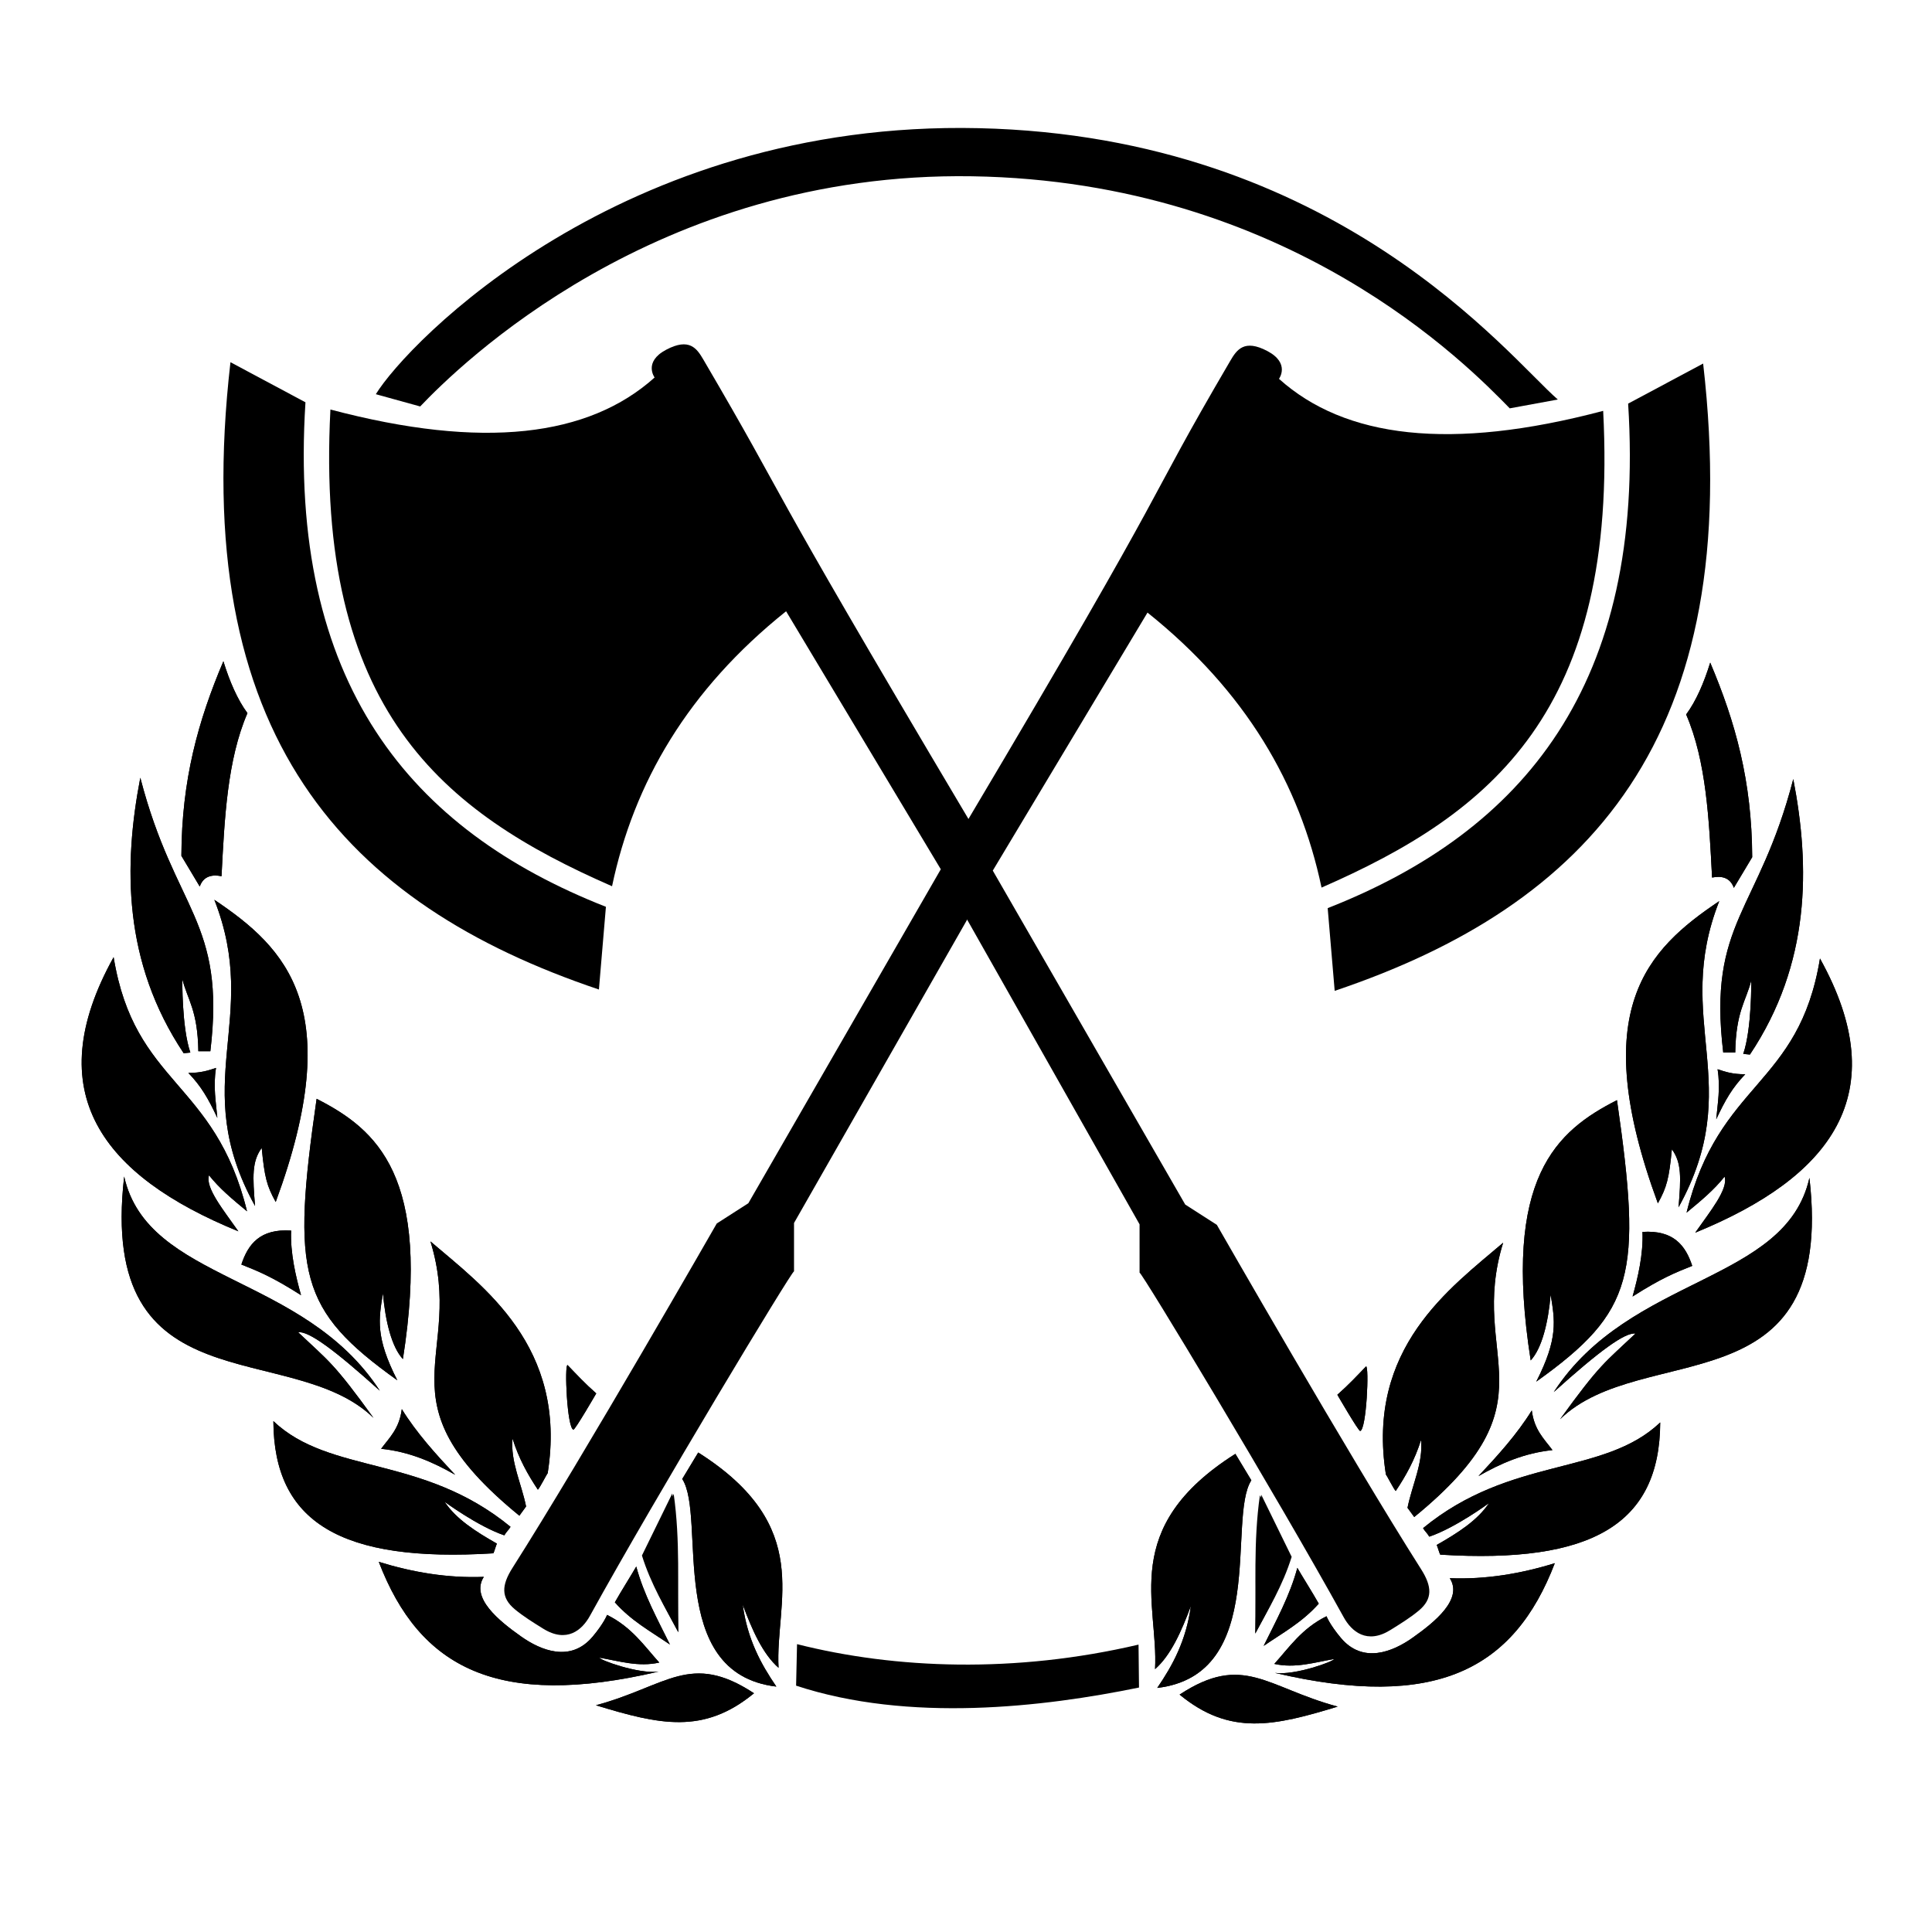 <?xml version="1.0" encoding="UTF-8" standalone="no"?>
<!-- Created with Inkscape (http://www.inkscape.org/) -->

<svg
   xmlns:dc="http://purl.org/dc/elements/1.1/"
   xmlns:cc="http://creativecommons.org/ns#"
   xmlns:rdf="http://www.w3.org/1999/02/22-rdf-syntax-ns#"
   xmlns:svg="http://www.w3.org/2000/svg"
   xmlns="http://www.w3.org/2000/svg"
   xmlns:sodipodi="http://sodipodi.sourceforge.net/DTD/sodipodi-0.dtd"
   xmlns:inkscape="http://www.inkscape.org/namespaces/inkscape"
   width="256"
   height="256"
   id="svg4743"
   version="1.1"
   inkscape:version="0.48.4 r9939"
   sodipodi:docname="New document 19">
  <defs
     id="defs4745" />
  <sodipodi:namedview
     id="base"
     pagecolor="#ffffff"
     bordercolor="#666666"
     borderopacity="1.0"
     inkscape:pageopacity="0.0"
     inkscape:pageshadow="2"
     inkscape:zoom="2.8"
     inkscape:cx="94.581737"
     inkscape:cy="136.32574"
     inkscape:document-units="px"
     inkscape:current-layer="layer1"
     showgrid="false"
     showguides="true"
     inkscape:guide-bbox="true"
     inkscape:window-width="1032"
     inkscape:window-height="870"
     inkscape:window-x="0"
     inkscape:window-y="22"
     inkscape:window-maximized="0">
    <sodipodi:guide
       orientation="1,0"
       position="128,317.143"
       id="guide4906" />
  </sodipodi:namedview>
  <g
     inkscape:label="Layer 1"
     inkscape:groupmode="layer"
     id="layer1"
     transform="translate(0,-796.362)">
    <path
       style="fill:#000000;stroke:none;stroke-width:0.3;stroke-linecap:butt;stroke-linejoin:miter;stroke-miterlimit:4;stroke-opacity:1;stroke-dasharray:none"
       d="m 231.874,936.096 c 8.051,-12.064 7.983,-24.908 5.745,-36.504 -4.597,17.729 -11.357,18.875 -9.281,36.239 l 1.591,0 c 0.088,-5.451 1.414,-6.777 2.121,-9.546 0,0 0.088,6.364 -1.061,9.723 z"
       id="path4276"
       inkscape:connector-curvature="0"
       sodipodi:nodetypes="ccccccc" />
    <path
       style="fill:#000000;stroke:none;stroke-width:0.3;stroke-linecap:butt;stroke-linejoin:miter;stroke-miterlimit:4;stroke-opacity:1;stroke-dasharray:none"
       d="m 224.627,959.696 c 18.015,-7.364 26.496,-18.381 16.529,-36.328 -2.789,17.02 -13.404,16.25 -17.678,33.676 2.007,-1.659 3.621,-2.999 5.038,-4.773 0.534,1.643 -1.959,4.662 -3.889,7.425 z"
       id="path4278"
       inkscape:connector-curvature="0"
       sodipodi:nodetypes="ccccc" />
    <path
       style="fill:#000000;stroke:none;stroke-width:0.3;stroke-linecap:butt;stroke-linejoin:miter;stroke-miterlimit:4;stroke-opacity:1;stroke-dasharray:none"
       d="m 222.417,956.337 c 9,-16.312 -0.858,-24.695 5.392,-40.57 -9.56,6.414 -17.575,14.392 -8.132,40.04 1.186,-2.14 1.479,-3.272 1.856,-7.16 1.312,1.791 1.2,3.803 0.884,7.69 z"
       id="path4280"
       inkscape:connector-curvature="0"
       sodipodi:nodetypes="ccccc" />
    <path
       style="fill:#000000;stroke:none;stroke-width:0.3;stroke-linecap:butt;stroke-linejoin:miter;stroke-miterlimit:4;stroke-opacity:1;stroke-dasharray:none"
       d="m 227.411,944.67 c 1.198,-2.563 2.141,-4.198 3.845,-5.966 -1.684,0.01 -2.674,-0.328 -3.668,-0.663 0.402,2.519 -0.004,4.569 -0.177,6.629 z"
       id="path4282"
       inkscape:connector-curvature="0"
       sodipodi:nodetypes="cccc" />
    <path
       sodipodi:nodetypes="ccccc"
       inkscape:connector-curvature="0"
       id="path4290"
       d="m 202.825,976.625 c -3.802,-24.266 3.458,-30.424 11.433,-34.488 3.334,23.152 2.349,27.98 -10.695,37.3 2.938,-5.749 2.461,-8.12 1.908,-11.516 -0.327,3.696 -1.153,7.092 -2.646,8.705 z"
       style="fill:#000000;stroke:none;stroke-width:0.3;stroke-linecap:butt;stroke-linejoin:miter;stroke-miterlimit:4;stroke-opacity:1;stroke-dasharray:none" />
    <path
       sodipodi:nodetypes="ccccc"
       inkscape:connector-curvature="0"
       id="path4292"
       d="m 205.885,980.814 c 10.125,-15.562 30.735,-14.37 33.873,-28.38 3.54,30.809 -22.158,21.382 -33.041,31.986 5.35,-7.391 5.906,-7.482 9.993,-11.354 -1.383,-0.18 -4.755,2.278 -10.825,7.748 z"
       style="fill:#000000;stroke:none;stroke-width:0.3;stroke-linecap:butt;stroke-linejoin:miter;stroke-miterlimit:4;stroke-opacity:1;stroke-dasharray:none" />
    <path
       sodipodi:nodetypes="cccc"
       inkscape:connector-curvature="0"
       id="path4294"
       d="m 216.323,968.158 c 0.693,-2.467 1.439,-5.603 1.312,-8.562 4.114,-0.269 5.705,1.792 6.594,4.5 -2.22,0.887 -4.058,1.609 -7.906,4.062 z"
       style="fill:#000000;stroke:none;stroke-width:0.3;stroke-linecap:butt;stroke-linejoin:miter;stroke-miterlimit:4;stroke-opacity:1;stroke-dasharray:none" />
    <path
       style="fill:#000000;stroke:none;stroke-width:0.3;stroke-linecap:butt;stroke-linejoin:miter;stroke-miterlimit:4;stroke-opacity:1;stroke-dasharray:none"
       d="m 190.839,1002.361 c 20.212,1.252 29.09,-4.113 29.148,-17.516 -7.509,7.131 -19.751,4.417 -31.424,14.005 0.267,0.458 0.512,0.598 0.824,1.129 3.5,-1.188 7.912,-4.447 7.912,-4.447 -1.52,2.293 -4.137,3.959 -6.929,5.545 0.127,0.251 0.341,1.076 0.469,1.283 z"
       id="path4296"
       inkscape:connector-curvature="0"
       sodipodi:nodetypes="ccccccc" />
    <path
       style="fill:#000000;stroke:none;stroke-width:0.3;stroke-linecap:butt;stroke-linejoin:miter;stroke-miterlimit:4;stroke-opacity:1;stroke-dasharray:none"
       d="m 187.393,997.376 c 19.062,-15.562 7.031,-20.906 11.781,-36.344 -6.945,5.953 -18.192,13.903 -15.534,30.716 0.129,0.121 1.054,1.961 1.301,2.181 1.327,-1.981 2.528,-4.129 3.358,-6.772 0.293,3.05 -1.183,5.951 -1.796,8.997 0.418,0.564 0.589,0.815 0.89,1.222 z"
       id="path4298"
       inkscape:connector-curvature="0"
       sodipodi:nodetypes="ccccccc" />
    <path
       style="fill:#000000;stroke:none;stroke-width:0.3;stroke-linecap:butt;stroke-linejoin:miter;stroke-miterlimit:4;stroke-opacity:1;stroke-dasharray:none"
       d="m 195.9,991.957 c 2.917,-1.675 6.072,-3.064 9.811,-3.447 -1.103,-1.481 -2.416,-2.664 -2.74,-5.259 -1.983,3.202 -4.51,5.967 -7.071,8.706 z"
       id="path4300"
       inkscape:connector-curvature="0"
       sodipodi:nodetypes="cccc" />
    <path
       style="fill:#000000;stroke:none;stroke-width:0.3;stroke-linecap:butt;stroke-linejoin:miter;stroke-miterlimit:4;stroke-opacity:1;stroke-dasharray:none"
       d="m 192.1,1005.481 c 4.774,0.186 9.396,-0.593 13.921,-1.989 -5.406,14.102 -15.777,19.527 -37.079,14.54 2.701,0.352 7.929,-1.577 7.817,-1.839 -2.597,0.449 -5.143,1.262 -7.905,0.645 1.962,-2.168 3.631,-4.693 6.918,-6.315 0,0 0.398,1.078 1.899,2.868 2.918,3.478 6.885,1.833 9.48,0 2.99,-2.112 6.732,-5.142 4.95,-7.911 z"
       id="path4302"
       inkscape:connector-curvature="0"
       sodipodi:nodetypes="ccccccssc" />
    <path
       style="fill:#000000;stroke:none;stroke-width:0.3;stroke-linecap:butt;stroke-linejoin:miter;stroke-miterlimit:4;stroke-opacity:1;stroke-dasharray:none"
       d="m 167.439,1014.452 c 2.648,-1.81 5.096,-3.123 7.302,-5.597 -0.817,-1.449 -2.312,-3.821 -2.838,-4.745 -0.98,3.672 -2.817,7.003 -4.464,10.341 z"
       id="path4304"
       inkscape:connector-curvature="0"
       sodipodi:nodetypes="cccc" />
    <path
       style="fill:#000000;stroke:none;stroke-width:0.3;stroke-linecap:butt;stroke-linejoin:miter;stroke-miterlimit:4;stroke-opacity:1;stroke-dasharray:none"
       d="m 166.334,1012.817 c 0.122,-6.108 -0.088,-12.168 0.795,-18.385 l 4.022,8.22 c -1.184,3.81 -3.077,6.911 -4.817,10.165 z"
       id="path4306"
       inkscape:connector-curvature="0"
       sodipodi:nodetypes="cccc" />
    <path
       style="fill:#000000;stroke:none;stroke-width:0.3;stroke-linecap:butt;stroke-linejoin:miter;stroke-miterlimit:4;stroke-opacity:1;stroke-dasharray:none"
       d="m 177.206,981.174 c 1.514,-1.334 2.625,-2.535 3.801,-3.756 0.43,-0.096 0.069,8.376 -0.775,8.559 -0.221,0.044 -3.026,-4.802 -3.026,-4.802 z"
       id="path4308"
       inkscape:connector-curvature="0"
       sodipodi:nodetypes="cccc" />
    <path
       style="fill:#000000;stroke:none;stroke-width:0.3;stroke-linecap:butt;stroke-linejoin:miter;stroke-miterlimit:4;stroke-opacity:1;stroke-dasharray:none"
       d="m 153.341,1020.021 c 14.812,-1.75 9.215,-22.482 12.469,-27.51 l -2.116,-3.506 c -15.484,9.798 -10.163,19.801 -10.645,28.527 2.088,-1.833 3.486,-4.976 4.75,-8.375 -0.631,4.627 -2.425,7.886 -4.458,10.863 z"
       id="path4310"
       inkscape:connector-curvature="0"
       sodipodi:nodetypes="cccccc" />
    <path
       style="fill:#000000;stroke:none;stroke-width:0.3;stroke-linecap:butt;stroke-linejoin:miter;stroke-miterlimit:4;stroke-opacity:1;stroke-dasharray:none"
       d="m 156.302,1020.905 c 6.683,5.508 12.543,4.154 20.948,1.591 -9.435,-2.544 -12.497,-7.145 -20.948,-1.591 z"
       id="path4312"
       inkscape:connector-curvature="0"
       sodipodi:nodetypes="ccc" />
    <path
       style="fill:#000000;stroke:none;stroke-width:0.3;stroke-linecap:butt;stroke-linejoin:miter;stroke-miterlimit:4;stroke-opacity:1;stroke-dasharray:none"
       d="m 226.858,912.643 c 1.235,-0.261 2.411,-0.015 2.884,1.367 l 2.434,-4.068 c -0.041,-10.072 -2.21,-17.866 -5.564,-25.784 -0.844,2.729 -1.873,5.088 -3.188,6.875 2.676,6.196 3.038,13.948 3.434,21.61 z"
       id="path4314"
       inkscape:connector-curvature="0"
       sodipodi:nodetypes="cccccc" />
    <path
       style="fill:#000000;stroke:none;stroke-width:0.3;stroke-linecap:butt;stroke-linejoin:miter;stroke-miterlimit:4;stroke-opacity:1;stroke-dasharray:none"
       d="m 175.925,916.695 0.928,10.96 c 33.46,-11.271 54.532,-33.431 48.822,-83.122 l -9.938,5.312 c 2.361,37.272 -13.906,56.673 -39.812,66.85 z"
       id="path4316"
       inkscape:connector-curvature="0"
       sodipodi:nodetypes="ccccc" />
    <path
       sodipodi:nodetypes="ccccccc"
       inkscape:connector-curvature="0"
       id="path4320"
       d="m 231.874,936.096 c 8.051,-12.064 7.983,-24.908 5.745,-36.504 -4.597,17.729 -11.357,18.875 -9.281,36.239 l 1.591,0 c 0.088,-5.451 1.414,-6.777 2.121,-9.546 0,0 0.088,6.364 -1.061,9.723 z"
       style="fill:#000000;stroke:none;stroke-width:0.3;stroke-linecap:butt;stroke-linejoin:miter;stroke-miterlimit:4;stroke-opacity:1;stroke-dasharray:none" />
    <path
       sodipodi:nodetypes="ccccc"
       inkscape:connector-curvature="0"
       id="path4322"
       d="m 224.627,959.696 c 18.015,-7.364 26.496,-18.381 16.529,-36.328 -2.789,17.02 -13.404,16.25 -17.678,33.676 2.007,-1.659 3.621,-2.999 5.038,-4.773 0.534,1.643 -1.959,4.662 -3.889,7.425 z"
       style="fill:#000000;stroke:none;stroke-width:0.3;stroke-linecap:butt;stroke-linejoin:miter;stroke-miterlimit:4;stroke-opacity:1;stroke-dasharray:none" />
    <path
       sodipodi:nodetypes="ccccc"
       inkscape:connector-curvature="0"
       id="path4324"
       d="m 222.417,956.337 c 9,-16.312 -0.858,-24.695 5.392,-40.57 -9.56,6.414 -17.575,14.392 -8.132,40.04 1.186,-2.14 1.479,-3.272 1.856,-7.16 1.312,1.791 1.2,3.803 0.884,7.69 z"
       style="fill:#000000;stroke:none;stroke-width:0.3;stroke-linecap:butt;stroke-linejoin:miter;stroke-miterlimit:4;stroke-opacity:1;stroke-dasharray:none" />
    <path
       sodipodi:nodetypes="cccc"
       inkscape:connector-curvature="0"
       id="path4326"
       d="m 227.411,944.67 c 1.198,-2.563 2.141,-4.198 3.845,-5.966 -1.684,0.01 -2.674,-0.328 -3.668,-0.663 0.402,2.519 -0.004,4.569 -0.177,6.629 z"
       style="fill:#000000;stroke:none;stroke-width:0.3;stroke-linecap:butt;stroke-linejoin:miter;stroke-miterlimit:4;stroke-opacity:1;stroke-dasharray:none" />
    <path
       style="fill:#000000;stroke:none;stroke-width:0.3;stroke-linecap:butt;stroke-linejoin:miter;stroke-miterlimit:4;stroke-opacity:1;stroke-dasharray:none"
       d="m 202.825,976.625 c -3.802,-24.266 3.458,-30.424 11.433,-34.488 3.334,23.152 2.349,27.98 -10.695,37.3 2.938,-5.749 2.461,-8.12 1.908,-11.516 -0.327,3.696 -1.153,7.092 -2.646,8.705 z"
       id="path4328"
       inkscape:connector-curvature="0"
       sodipodi:nodetypes="ccccc" />
    <path
       style="fill:#000000;stroke:none;stroke-width:0.3;stroke-linecap:butt;stroke-linejoin:miter;stroke-miterlimit:4;stroke-opacity:1;stroke-dasharray:none"
       d="m 205.885,980.814 c 10.125,-15.562 30.735,-14.37 33.873,-28.38 3.54,30.809 -22.158,21.382 -33.041,31.986 5.35,-7.391 5.906,-7.482 9.993,-11.354 -1.383,-0.18 -4.755,2.278 -10.825,7.748 z"
       id="path4330"
       inkscape:connector-curvature="0"
       sodipodi:nodetypes="ccccc" />
    <path
       style="fill:#000000;stroke:none;stroke-width:0.3;stroke-linecap:butt;stroke-linejoin:miter;stroke-miterlimit:4;stroke-opacity:1;stroke-dasharray:none"
       d="m 216.323,968.158 c 0.693,-2.467 1.439,-5.603 1.312,-8.562 4.114,-0.269 5.705,1.792 6.594,4.5 -2.22,0.887 -4.058,1.609 -7.906,4.062 z"
       id="path4332"
       inkscape:connector-curvature="0"
       sodipodi:nodetypes="cccc" />
    <path
       sodipodi:nodetypes="ccccccc"
       inkscape:connector-curvature="0"
       id="path4334"
       d="m 190.839,1002.361 c 20.212,1.252 29.09,-4.113 29.148,-17.516 -7.509,7.131 -19.751,4.417 -31.424,14.005 0.267,0.458 0.512,0.598 0.824,1.129 3.5,-1.188 7.912,-4.447 7.912,-4.447 -1.52,2.293 -4.137,3.959 -6.929,5.545 0.127,0.251 0.341,1.076 0.469,1.283 z"
       style="fill:#000000;stroke:none;stroke-width:0.3;stroke-linecap:butt;stroke-linejoin:miter;stroke-miterlimit:4;stroke-opacity:1;stroke-dasharray:none" />
    <path
       sodipodi:nodetypes="ccccccc"
       inkscape:connector-curvature="0"
       id="path4336"
       d="m 187.393,997.376 c 19.062,-15.562 7.031,-20.906 11.781,-36.344 -6.945,5.953 -18.192,13.903 -15.534,30.716 0.129,0.121 1.054,1.961 1.301,2.181 1.327,-1.981 2.528,-4.129 3.358,-6.772 0.293,3.05 -1.183,5.951 -1.796,8.997 0.418,0.564 0.589,0.815 0.89,1.222 z"
       style="fill:#000000;stroke:none;stroke-width:0.3;stroke-linecap:butt;stroke-linejoin:miter;stroke-miterlimit:4;stroke-opacity:1;stroke-dasharray:none" />
    <path
       sodipodi:nodetypes="cccc"
       inkscape:connector-curvature="0"
       id="path4338"
       d="m 195.9,991.957 c 2.917,-1.675 6.072,-3.064 9.811,-3.447 -1.103,-1.481 -2.416,-2.664 -2.74,-5.259 -1.983,3.202 -4.51,5.967 -7.071,8.706 z"
       style="fill:#000000;stroke:none;stroke-width:0.3;stroke-linecap:butt;stroke-linejoin:miter;stroke-miterlimit:4;stroke-opacity:1;stroke-dasharray:none" />
    <path
       sodipodi:nodetypes="ccccccssc"
       inkscape:connector-curvature="0"
       id="path4340"
       d="m 192.1,1005.481 c 4.774,0.186 9.396,-0.593 13.921,-1.989 -5.406,14.102 -15.777,19.527 -37.079,14.54 2.701,0.352 7.929,-1.577 7.817,-1.839 -2.597,0.449 -5.143,1.262 -7.905,0.645 1.962,-2.168 3.631,-4.693 6.918,-6.315 0,0 0.398,1.078 1.899,2.868 2.918,3.478 6.885,1.833 9.48,0 2.99,-2.112 6.732,-5.142 4.95,-7.911 z"
       style="fill:#000000;stroke:none;stroke-width:0.3;stroke-linecap:butt;stroke-linejoin:miter;stroke-miterlimit:4;stroke-opacity:1;stroke-dasharray:none" />
    <path
       sodipodi:nodetypes="cccc"
       inkscape:connector-curvature="0"
       id="path4342"
       d="m 167.439,1014.452 c 2.648,-1.81 5.096,-3.123 7.302,-5.597 -0.817,-1.449 -2.312,-3.821 -2.838,-4.745 -0.98,3.672 -2.817,7.003 -4.464,10.341 z"
       style="fill:#000000;stroke:none;stroke-width:0.3;stroke-linecap:butt;stroke-linejoin:miter;stroke-miterlimit:4;stroke-opacity:1;stroke-dasharray:none" />
    <path
       sodipodi:nodetypes="cccc"
       inkscape:connector-curvature="0"
       id="path4344"
       d="m 166.334,1012.817 c 0.122,-6.108 -0.275,-12.106 0.608,-18.322 l 4.022,8.22 c -1.184,3.81 -2.89,6.848 -4.63,10.102 z"
       style="fill:#000000;stroke:none;stroke-width:0.3;stroke-linecap:butt;stroke-linejoin:miter;stroke-miterlimit:4;stroke-opacity:1;stroke-dasharray:none" />
    <path
       sodipodi:nodetypes="cccc"
       inkscape:connector-curvature="0"
       id="path4346"
       d="m 177.206,981.174 c 1.514,-1.334 2.625,-2.535 3.801,-3.756 0.43,-0.096 0.069,8.376 -0.775,8.559 -0.221,0.044 -3.026,-4.802 -3.026,-4.802 z"
       style="fill:#000000;stroke:none;stroke-width:0.3;stroke-linecap:butt;stroke-linejoin:miter;stroke-miterlimit:4;stroke-opacity:1;stroke-dasharray:none" />
    <path
       sodipodi:nodetypes="cccccc"
       inkscape:connector-curvature="0"
       id="path4348"
       d="m 153.341,1020.021 c 14.812,-1.75 9.215,-22.482 12.469,-27.51 l -2.116,-3.506 c -15.484,9.798 -10.163,19.801 -10.645,28.527 2.088,-1.833 3.486,-4.976 4.75,-8.375 -0.631,4.627 -2.425,7.886 -4.458,10.863 z"
       style="fill:#000000;stroke:none;stroke-width:0.3;stroke-linecap:butt;stroke-linejoin:miter;stroke-miterlimit:4;stroke-opacity:1;stroke-dasharray:none" />
    <path
       sodipodi:nodetypes="ccc"
       inkscape:connector-curvature="0"
       id="path4350"
       d="m 156.302,1020.905 c 6.683,5.508 12.543,4.154 20.948,1.591 -9.435,-2.544 -12.497,-7.145 -20.948,-1.591 z"
       style="fill:#000000;stroke:none;stroke-width:0.3;stroke-linecap:butt;stroke-linejoin:miter;stroke-miterlimit:4;stroke-opacity:1;stroke-dasharray:none" />
    <path
       sodipodi:nodetypes="cccccc"
       inkscape:connector-curvature="0"
       id="path4352"
       d="m 226.858,912.643 c 1.235,-0.261 2.411,-0.015 2.884,1.367 l 2.434,-4.068 c -0.041,-10.072 -2.21,-17.866 -5.564,-25.784 -0.844,2.729 -1.873,5.088 -3.188,6.875 2.676,6.196 3.038,13.948 3.434,21.61 z"
       style="fill:#000000;stroke:none;stroke-width:0.3;stroke-linecap:butt;stroke-linejoin:miter;stroke-miterlimit:4;stroke-opacity:1;stroke-dasharray:none" />
    <path
       style="fill:#000000;stroke:none"
       d="m 150.999,964.999 c 0.219,-0.171 18.149,29.537 27.05,45.659 1.033,1.872 3.063,3.633 6.188,1.688 1.285,-0.8 2.585,-1.596 3.75,-2.562 1.87,-1.55 1.772,-3.204 0.312,-5.5 -9.467,-14.89 -27.062,-45.625 -27.062,-45.625 l -4.188,-2.688 -25.5,-44.25 20.5,-34.188 c 13.015,10.411 20.177,22.728 23.062,36.438 22.461,-9.824 39.385,-23.35 37.317,-63.169 -20.264,5.369 -34.241,3.587 -42.957,-4.243 0,0 1.53,-2.061 -1.539,-3.682 -3.069,-1.621 -4.057,-0.166 -4.913,1.295 -12.281,20.962 -6.034,12.467 -35.02,61.258 -3.676,6.187 -2.353,8.361 0,12.519 l 22.999,40.642 z"
       id="path4428"
       inkscape:connector-curvature="0"
       sodipodi:nodetypes="cssssccccccczssscc" />
    <path
       sodipodi:nodetypes="ccccccc"
       inkscape:connector-curvature="0"
       id="path4580"
       d="m 24.337,935.919 c -8.051,-12.064 -7.983,-24.908 -5.745,-36.504 4.597,17.729 11.357,18.875 9.281,36.239 l -1.591,0 c -0.088,-5.451 -1.414,-6.776 -2.121,-9.546 0,0 -0.088,6.364 1.061,9.723 z"
       style="fill:#000000;stroke:none;stroke-width:0.3;stroke-linecap:butt;stroke-linejoin:miter;stroke-miterlimit:4;stroke-opacity:1;stroke-dasharray:none" />
    <path
       sodipodi:nodetypes="ccccc"
       inkscape:connector-curvature="0"
       id="path4582"
       d="m 31.585,959.519 c -18.015,-7.364 -26.496,-18.381 -16.529,-36.328 2.789,17.02 13.404,16.25 17.678,33.676 -2.007,-1.659 -3.621,-2.999 -5.038,-4.773 -0.534,1.643 1.959,4.662 3.889,7.425 z"
       style="fill:#000000;stroke:none;stroke-width:0.3;stroke-linecap:butt;stroke-linejoin:miter;stroke-miterlimit:4;stroke-opacity:1;stroke-dasharray:none" />
    <path
       sodipodi:nodetypes="ccccc"
       inkscape:connector-curvature="0"
       id="path4584"
       d="m 33.794,956.16 c -9,-16.312 0.858,-24.695 -5.392,-40.57 9.56,6.414 17.575,14.392 8.132,40.04 -1.186,-2.14 -1.479,-3.272 -1.856,-7.16 -1.312,1.791 -1.2,3.803 -0.884,7.69 z"
       style="fill:#000000;stroke:none;stroke-width:0.3;stroke-linecap:butt;stroke-linejoin:miter;stroke-miterlimit:4;stroke-opacity:1;stroke-dasharray:none" />
    <path
       sodipodi:nodetypes="cccc"
       inkscape:connector-curvature="0"
       id="path4586"
       d="m 28.8,944.493 c -1.198,-2.563 -2.141,-4.198 -3.845,-5.966 1.684,0.01 2.674,-0.328 3.668,-0.663 -0.402,2.519 0.004,4.569 0.177,6.629 z"
       style="fill:#000000;stroke:none;stroke-width:0.3;stroke-linecap:butt;stroke-linejoin:miter;stroke-miterlimit:4;stroke-opacity:1;stroke-dasharray:none" />
    <path
       style="fill:#000000;stroke:none;stroke-width:0.3;stroke-linecap:butt;stroke-linejoin:miter;stroke-miterlimit:4;stroke-opacity:1;stroke-dasharray:none"
       d="m 53.386,976.448 c 3.802,-24.267 -3.458,-30.424 -11.433,-34.489 -3.334,23.152 -2.349,27.98 10.695,37.3 -2.938,-5.749 -2.461,-8.12 -1.908,-11.516 0.327,3.696 1.153,7.092 2.646,8.705 z"
       id="path4588"
       inkscape:connector-curvature="0"
       sodipodi:nodetypes="ccccc" />
    <path
       style="fill:#000000;stroke:none;stroke-width:0.3;stroke-linecap:butt;stroke-linejoin:miter;stroke-miterlimit:4;stroke-opacity:1;stroke-dasharray:none"
       d="m 50.326,980.637 c -10.125,-15.562 -30.735,-14.37 -33.873,-28.38 -3.54,30.809 22.158,21.382 33.041,31.986 -5.35,-7.391 -5.906,-7.482 -9.993,-11.354 1.383,-0.18 4.755,2.278 10.825,7.748 z"
       id="path4590"
       inkscape:connector-curvature="0"
       sodipodi:nodetypes="ccccc" />
    <path
       style="fill:#000000;stroke:none;stroke-width:0.3;stroke-linecap:butt;stroke-linejoin:miter;stroke-miterlimit:4;stroke-opacity:1;stroke-dasharray:none"
       d="m 39.889,967.981 c -0.693,-2.467 -1.439,-5.603 -1.312,-8.562 -4.114,-0.269 -5.705,1.792 -6.594,4.5 2.22,0.887 4.058,1.609 7.906,4.062 z"
       id="path4592"
       inkscape:connector-curvature="0"
       sodipodi:nodetypes="cccc" />
    <path
       sodipodi:nodetypes="ccccccc"
       inkscape:connector-curvature="0"
       id="path4594"
       d="m 65.372,1002.184 c -20.212,1.252 -29.09,-4.113 -29.148,-17.516 7.509,7.131 19.751,4.417 31.424,14.005 -0.267,0.458 -0.512,0.598 -0.824,1.129 -3.5,-1.188 -7.912,-4.447 -7.912,-4.447 1.52,2.293 4.137,3.959 6.929,5.545 -0.127,0.251 -0.341,1.076 -0.469,1.283 z"
       style="fill:#000000;stroke:none;stroke-width:0.3;stroke-linecap:butt;stroke-linejoin:miter;stroke-miterlimit:4;stroke-opacity:1;stroke-dasharray:none" />
    <path
       sodipodi:nodetypes="ccccccc"
       inkscape:connector-curvature="0"
       id="path4596"
       d="m 68.818,997.2 c -19.062,-15.562 -7.031,-20.906 -11.781,-36.344 6.945,5.954 18.192,13.903 15.534,30.716 -0.129,0.121 -1.054,1.961 -1.301,2.181 -1.327,-1.981 -2.528,-4.129 -3.358,-6.772 -0.293,3.05 1.183,5.951 1.796,8.997 -0.418,0.564 -0.589,0.815 -0.89,1.222 z"
       style="fill:#000000;stroke:none;stroke-width:0.3;stroke-linecap:butt;stroke-linejoin:miter;stroke-miterlimit:4;stroke-opacity:1;stroke-dasharray:none" />
    <path
       sodipodi:nodetypes="cccc"
       inkscape:connector-curvature="0"
       id="path4598"
       d="m 60.311,991.781 c -2.917,-1.675 -6.072,-3.064 -9.811,-3.447 1.103,-1.482 2.416,-2.664 2.74,-5.259 1.983,3.201 4.51,5.967 7.071,8.706 z"
       style="fill:#000000;stroke:none;stroke-width:0.3;stroke-linecap:butt;stroke-linejoin:miter;stroke-miterlimit:4;stroke-opacity:1;stroke-dasharray:none" />
    <path
       sodipodi:nodetypes="ccccccssc"
       inkscape:connector-curvature="0"
       id="path4600"
       d="m 64.111,1005.304 c -4.774,0.186 -9.396,-0.593 -13.921,-1.989 5.406,14.102 15.777,19.527 37.079,14.54 -2.701,0.352 -7.929,-1.577 -7.817,-1.839 2.597,0.449 5.143,1.262 7.905,0.645 -1.962,-2.168 -3.631,-4.693 -6.918,-6.315 0,0 -0.398,1.078 -1.899,2.868 -2.918,3.478 -6.885,1.834 -9.48,0 -2.99,-2.112 -6.732,-5.142 -4.95,-7.911 z"
       style="fill:#000000;stroke:none;stroke-width:0.3;stroke-linecap:butt;stroke-linejoin:miter;stroke-miterlimit:4;stroke-opacity:1;stroke-dasharray:none" />
    <path
       sodipodi:nodetypes="cccc"
       inkscape:connector-curvature="0"
       id="path4602"
       d="m 88.772,1014.275 c -2.648,-1.81 -5.096,-3.123 -7.302,-5.596 0.817,-1.449 2.312,-3.821 2.838,-4.745 0.98,3.672 2.817,7.003 4.464,10.341 z"
       style="fill:#000000;stroke:none;stroke-width:0.3;stroke-linecap:butt;stroke-linejoin:miter;stroke-miterlimit:4;stroke-opacity:1;stroke-dasharray:none" />
    <path
       sodipodi:nodetypes="cccc"
       inkscape:connector-curvature="0"
       id="path4604"
       d="m 89.877,1012.64 c -0.122,-6.108 0.088,-12.168 -0.795,-18.385 l -4.022,8.22 c 1.184,3.81 3.077,6.911 4.817,10.165 z"
       style="fill:#000000;stroke:none;stroke-width:0.3;stroke-linecap:butt;stroke-linejoin:miter;stroke-miterlimit:4;stroke-opacity:1;stroke-dasharray:none" />
    <path
       sodipodi:nodetypes="cccc"
       inkscape:connector-curvature="0"
       id="path4606"
       d="m 79.005,980.997 c -1.514,-1.334 -2.625,-2.535 -3.801,-3.756 -0.43,-0.096 -0.069,8.376 0.775,8.559 0.221,0.044 3.026,-4.802 3.026,-4.802 z"
       style="fill:#000000;stroke:none;stroke-width:0.3;stroke-linecap:butt;stroke-linejoin:miter;stroke-miterlimit:4;stroke-opacity:1;stroke-dasharray:none" />
    <path
       sodipodi:nodetypes="cccccc"
       inkscape:connector-curvature="0"
       id="path4608"
       d="m 102.87,1019.844 c -14.812,-1.75 -9.215,-22.482 -12.469,-27.51 l 2.116,-3.506 c 15.484,9.798 10.163,19.801 10.645,28.527 -2.088,-1.833 -3.486,-4.976 -4.75,-8.375 0.631,4.627 2.425,7.886 4.458,10.863 z"
       style="fill:#000000;stroke:none;stroke-width:0.3;stroke-linecap:butt;stroke-linejoin:miter;stroke-miterlimit:4;stroke-opacity:1;stroke-dasharray:none" />
    <path
       sodipodi:nodetypes="ccc"
       inkscape:connector-curvature="0"
       id="path4610"
       d="m 99.909,1020.728 c -6.683,5.508 -12.543,4.154 -20.948,1.591 9.435,-2.544 12.497,-7.145 20.948,-1.591 z"
       style="fill:#000000;stroke:none;stroke-width:0.3;stroke-linecap:butt;stroke-linejoin:miter;stroke-miterlimit:4;stroke-opacity:1;stroke-dasharray:none" />
    <path
       sodipodi:nodetypes="cccccc"
       inkscape:connector-curvature="0"
       id="path4612"
       d="m 29.353,912.466 c -1.235,-0.261 -2.411,-0.015 -2.884,1.367 l -2.434,-4.068 c 0.041,-10.072 2.21,-17.866 5.564,-25.784 0.844,2.729 1.873,5.088 3.188,6.875 -2.676,6.196 -3.038,13.948 -3.434,21.61 z"
       style="fill:#000000;stroke:none;stroke-width:0.3;stroke-linecap:butt;stroke-linejoin:miter;stroke-miterlimit:4;stroke-opacity:1;stroke-dasharray:none" />
    <path
       sodipodi:nodetypes="ccccc"
       inkscape:connector-curvature="0"
       id="path4614"
       d="m 80.287,916.518 -0.928,10.96 c -33.46,-11.271 -54.532,-33.431 -48.822,-83.122 l 9.938,5.312 c -2.361,37.272 13.906,56.673 39.812,66.85 z"
       style="fill:#000000;stroke:none;stroke-width:0.3;stroke-linecap:butt;stroke-linejoin:miter;stroke-miterlimit:4;stroke-opacity:1;stroke-dasharray:none" />
    <path
       style="fill:#000000;stroke:none;stroke-width:0.3;stroke-linecap:butt;stroke-linejoin:miter;stroke-miterlimit:4;stroke-opacity:1;stroke-dasharray:none"
       d="m 24.337,935.919 c -8.051,-12.064 -7.983,-24.908 -5.745,-36.504 4.597,17.729 11.357,18.875 9.281,36.239 l -1.591,0 c -0.088,-5.451 -1.414,-6.776 -2.121,-9.546 0,0 -0.088,6.364 1.061,9.723 z"
       id="path4616"
       inkscape:connector-curvature="0"
       sodipodi:nodetypes="ccccccc" />
    <path
       style="fill:#000000;stroke:none;stroke-width:0.3;stroke-linecap:butt;stroke-linejoin:miter;stroke-miterlimit:4;stroke-opacity:1;stroke-dasharray:none"
       d="m 31.585,959.519 c -18.015,-7.364 -26.496,-18.381 -16.529,-36.328 2.789,17.02 13.404,16.25 17.678,33.676 -2.007,-1.659 -3.621,-2.999 -5.038,-4.773 -0.534,1.643 1.959,4.662 3.889,7.425 z"
       id="path4618"
       inkscape:connector-curvature="0"
       sodipodi:nodetypes="ccccc" />
    <path
       style="fill:#000000;stroke:none;stroke-width:0.3;stroke-linecap:butt;stroke-linejoin:miter;stroke-miterlimit:4;stroke-opacity:1;stroke-dasharray:none"
       d="m 33.794,956.16 c -9,-16.312 0.858,-24.695 -5.392,-40.57 9.56,6.414 17.575,14.392 8.132,40.04 -1.186,-2.14 -1.479,-3.272 -1.856,-7.16 -1.312,1.791 -1.2,3.803 -0.884,7.69 z"
       id="path4620"
       inkscape:connector-curvature="0"
       sodipodi:nodetypes="ccccc" />
    <path
       style="fill:#000000;stroke:none;stroke-width:0.3;stroke-linecap:butt;stroke-linejoin:miter;stroke-miterlimit:4;stroke-opacity:1;stroke-dasharray:none"
       d="m 28.8,944.493 c -1.198,-2.563 -2.141,-4.198 -3.845,-5.966 1.684,0.01 2.674,-0.328 3.668,-0.663 -0.402,2.519 0.004,4.569 0.177,6.629 z"
       id="path4622"
       inkscape:connector-curvature="0"
       sodipodi:nodetypes="cccc" />
    <path
       sodipodi:nodetypes="ccccc"
       inkscape:connector-curvature="0"
       id="path4624"
       d="m 53.386,976.448 c 3.802,-24.267 -3.458,-30.424 -11.433,-34.489 -3.334,23.152 -2.349,27.98 10.695,37.3 -2.938,-5.749 -2.461,-8.12 -1.908,-11.516 0.327,3.696 1.153,7.092 2.646,8.705 z"
       style="fill:#000000;stroke:none;stroke-width:0.3;stroke-linecap:butt;stroke-linejoin:miter;stroke-miterlimit:4;stroke-opacity:1;stroke-dasharray:none" />
    <path
       sodipodi:nodetypes="ccccc"
       inkscape:connector-curvature="0"
       id="path4626"
       d="m 50.326,980.637 c -10.125,-15.562 -30.735,-14.37 -33.873,-28.38 -3.54,30.809 22.158,21.382 33.041,31.986 -5.35,-7.391 -5.906,-7.482 -9.993,-11.354 1.383,-0.18 4.755,2.278 10.825,7.748 z"
       style="fill:#000000;stroke:none;stroke-width:0.3;stroke-linecap:butt;stroke-linejoin:miter;stroke-miterlimit:4;stroke-opacity:1;stroke-dasharray:none" />
    <path
       sodipodi:nodetypes="cccc"
       inkscape:connector-curvature="0"
       id="path4628"
       d="m 39.889,967.981 c -0.693,-2.467 -1.439,-5.603 -1.312,-8.562 -4.114,-0.269 -5.705,1.792 -6.594,4.5 2.22,0.887 4.058,1.609 7.906,4.062 z"
       style="fill:#000000;stroke:none;stroke-width:0.3;stroke-linecap:butt;stroke-linejoin:miter;stroke-miterlimit:4;stroke-opacity:1;stroke-dasharray:none" />
    <path
       style="fill:#000000;stroke:none;stroke-width:0.3;stroke-linecap:butt;stroke-linejoin:miter;stroke-miterlimit:4;stroke-opacity:1;stroke-dasharray:none"
       d="m 65.372,1002.184 c -20.212,1.252 -29.09,-4.113 -29.148,-17.516 7.509,7.131 19.751,4.417 31.424,14.005 -0.267,0.458 -0.512,0.598 -0.824,1.129 -3.5,-1.188 -7.912,-4.447 -7.912,-4.447 1.52,2.293 4.137,3.959 6.929,5.545 -0.127,0.251 -0.341,1.076 -0.469,1.283 z"
       id="path4630"
       inkscape:connector-curvature="0"
       sodipodi:nodetypes="ccccccc" />
    <path
       style="fill:#000000;stroke:none;stroke-width:0.3;stroke-linecap:butt;stroke-linejoin:miter;stroke-miterlimit:4;stroke-opacity:1;stroke-dasharray:none"
       d="m 68.818,997.2 c -19.062,-15.562 -7.031,-20.906 -11.781,-36.344 6.945,5.954 18.192,13.903 15.534,30.716 -0.129,0.121 -1.054,1.961 -1.301,2.181 -1.327,-1.981 -2.528,-4.129 -3.358,-6.772 -0.293,3.05 1.183,5.951 1.796,8.997 -0.418,0.564 -0.589,0.815 -0.89,1.222 z"
       id="path4632"
       inkscape:connector-curvature="0"
       sodipodi:nodetypes="ccccccc" />
    <path
       style="fill:#000000;stroke:none;stroke-width:0.3;stroke-linecap:butt;stroke-linejoin:miter;stroke-miterlimit:4;stroke-opacity:1;stroke-dasharray:none"
       d="m 60.311,991.781 c -2.917,-1.675 -6.072,-3.064 -9.811,-3.447 1.103,-1.482 2.416,-2.664 2.74,-5.259 1.983,3.201 4.51,5.967 7.071,8.706 z"
       id="path4634"
       inkscape:connector-curvature="0"
       sodipodi:nodetypes="cccc" />
    <path
       style="fill:#000000;stroke:none;stroke-width:0.3;stroke-linecap:butt;stroke-linejoin:miter;stroke-miterlimit:4;stroke-opacity:1;stroke-dasharray:none"
       d="m 64.111,1005.304 c -4.774,0.186 -9.396,-0.593 -13.921,-1.989 5.406,14.102 15.777,19.527 37.079,14.54 -2.701,0.352 -7.929,-1.577 -7.817,-1.839 2.597,0.449 5.143,1.262 7.905,0.645 -1.962,-2.168 -3.631,-4.693 -6.918,-6.315 0,0 -0.398,1.078 -1.899,2.868 -2.918,3.478 -6.885,1.834 -9.48,0 -2.99,-2.112 -6.732,-5.142 -4.95,-7.911 z"
       id="path4636"
       inkscape:connector-curvature="0"
       sodipodi:nodetypes="ccccccssc" />
    <path
       style="fill:#000000;stroke:none;stroke-width:0.3;stroke-linecap:butt;stroke-linejoin:miter;stroke-miterlimit:4;stroke-opacity:1;stroke-dasharray:none"
       d="m 88.772,1014.275 c -2.648,-1.81 -5.096,-3.123 -7.302,-5.596 0.817,-1.449 2.312,-3.821 2.838,-4.745 0.98,3.672 2.817,7.003 4.464,10.341 z"
       id="path4638"
       inkscape:connector-curvature="0"
       sodipodi:nodetypes="cccc" />
    <path
       style="fill:#000000;stroke:none;stroke-width:0.3;stroke-linecap:butt;stroke-linejoin:miter;stroke-miterlimit:4;stroke-opacity:1;stroke-dasharray:none"
       d="m 89.877,1012.64 c -0.122,-6.108 0.275,-12.106 -0.608,-18.322 l -4.022,8.22 c 1.184,3.81 2.89,6.848 4.63,10.102 z"
       id="path4640"
       inkscape:connector-curvature="0"
       sodipodi:nodetypes="cccc" />
    <path
       style="fill:#000000;stroke:none;stroke-width:0.3;stroke-linecap:butt;stroke-linejoin:miter;stroke-miterlimit:4;stroke-opacity:1;stroke-dasharray:none"
       d="m 79.005,980.997 c -1.514,-1.334 -2.625,-2.535 -3.801,-3.756 -0.43,-0.096 -0.069,8.376 0.775,8.559 0.221,0.044 3.026,-4.802 3.026,-4.802 z"
       id="path4642"
       inkscape:connector-curvature="0"
       sodipodi:nodetypes="cccc" />
    <path
       style="fill:#000000;stroke:none;stroke-width:0.3;stroke-linecap:butt;stroke-linejoin:miter;stroke-miterlimit:4;stroke-opacity:1;stroke-dasharray:none"
       d="m 102.87,1019.844 c -14.812,-1.75 -9.215,-22.482 -12.469,-27.51 l 2.116,-3.506 c 15.484,9.798 10.163,19.801 10.645,28.527 -2.088,-1.833 -3.486,-4.976 -4.75,-8.375 0.631,4.627 2.425,7.886 4.458,10.863 z"
       id="path4644"
       inkscape:connector-curvature="0"
       sodipodi:nodetypes="cccccc" />
    <path
       style="fill:#000000;stroke:none;stroke-width:0.3;stroke-linecap:butt;stroke-linejoin:miter;stroke-miterlimit:4;stroke-opacity:1;stroke-dasharray:none"
       d="m 99.909,1020.728 c -6.683,5.508 -12.543,4.154 -20.948,1.591 9.435,-2.544 12.497,-7.145 20.948,-1.591 z"
       id="path4646"
       inkscape:connector-curvature="0"
       sodipodi:nodetypes="ccc" />
    <path
       style="fill:#000000;stroke:none;stroke-width:0.3;stroke-linecap:butt;stroke-linejoin:miter;stroke-miterlimit:4;stroke-opacity:1;stroke-dasharray:none"
       d="m 29.353,912.466 c -1.235,-0.261 -2.411,-0.015 -2.884,1.367 l -2.434,-4.068 c 0.041,-10.072 2.21,-17.866 5.564,-25.784 0.844,2.729 1.873,5.088 3.188,6.875 -2.676,6.196 -3.038,13.948 -3.434,21.61 z"
       id="path4648"
       inkscape:connector-curvature="0"
       sodipodi:nodetypes="cccccc" />
    <path
       sodipodi:nodetypes="cssssccccccczssscc"
       inkscape:connector-curvature="0"
       id="path4652"
       d="m 105.212,964.822 c -0.219,-0.171 -18.149,29.536 -27.05,45.659 -1.033,1.872 -3.063,3.633 -6.188,1.688 -1.285,-0.8 -2.585,-1.596 -3.75,-2.562 -1.87,-1.55 -1.772,-3.204 -0.312,-5.5 9.467,-14.89 27.062,-45.625 27.062,-45.625 l 4.187,-2.688 25.5,-44.25 -20.5,-34.187 c -13.015,10.411 -20.177,22.728 -23.062,36.437 -22.461,-9.824 -39.385,-23.35 -37.317,-63.169 20.264,5.369 34.241,3.587 42.957,-4.243 0,0 -1.53,-2.061 1.539,-3.682 3.069,-1.621 4.057,-0.166 4.913,1.295 12.281,20.962 6.104,12.021 35.09,60.811 3.676,6.187 2.086,9.531 -0.281,13.68 l -22.788,39.928 z"
       style="fill:#000000;stroke:none" />
    <path
       style="fill:#000000;stroke:none;stroke-width:0.3;stroke-linecap:butt;stroke-linejoin:miter;stroke-miterlimit:4;stroke-opacity:1;stroke-dasharray:none"
       d="m 150.924,1019.97 -0.062,-5.688 c -16.364,3.834 -32.206,3.236 -45.25,-0.062 l -0.125,5.5 c 14.939,4.926 32.754,2.854 45.437,0.25 z"
       id="path4654"
       inkscape:connector-curvature="0"
       sodipodi:nodetypes="ccccc" />
    <path
       style="fill:#000000;stroke:none;stroke-width:0.3;stroke-linecap:butt;stroke-linejoin:miter;stroke-miterlimit:4;stroke-opacity:1;stroke-dasharray:none"
       d="m 206.419,849.299 c -6.5,-5.625 -29.32,-34.881 -76.744,-35.954 -47.424,-1.073 -75.75,28.5 -79.875,35.25 l 5.875,1.625 c 5,-5.25 31.112,-31.16 73.125,-30.5 42.013,0.66 65.75,25.125 71.25,30.75 z"
       id="path4656"
       inkscape:connector-curvature="0"
       sodipodi:nodetypes="czcczcc" />
  </g>
</svg>
